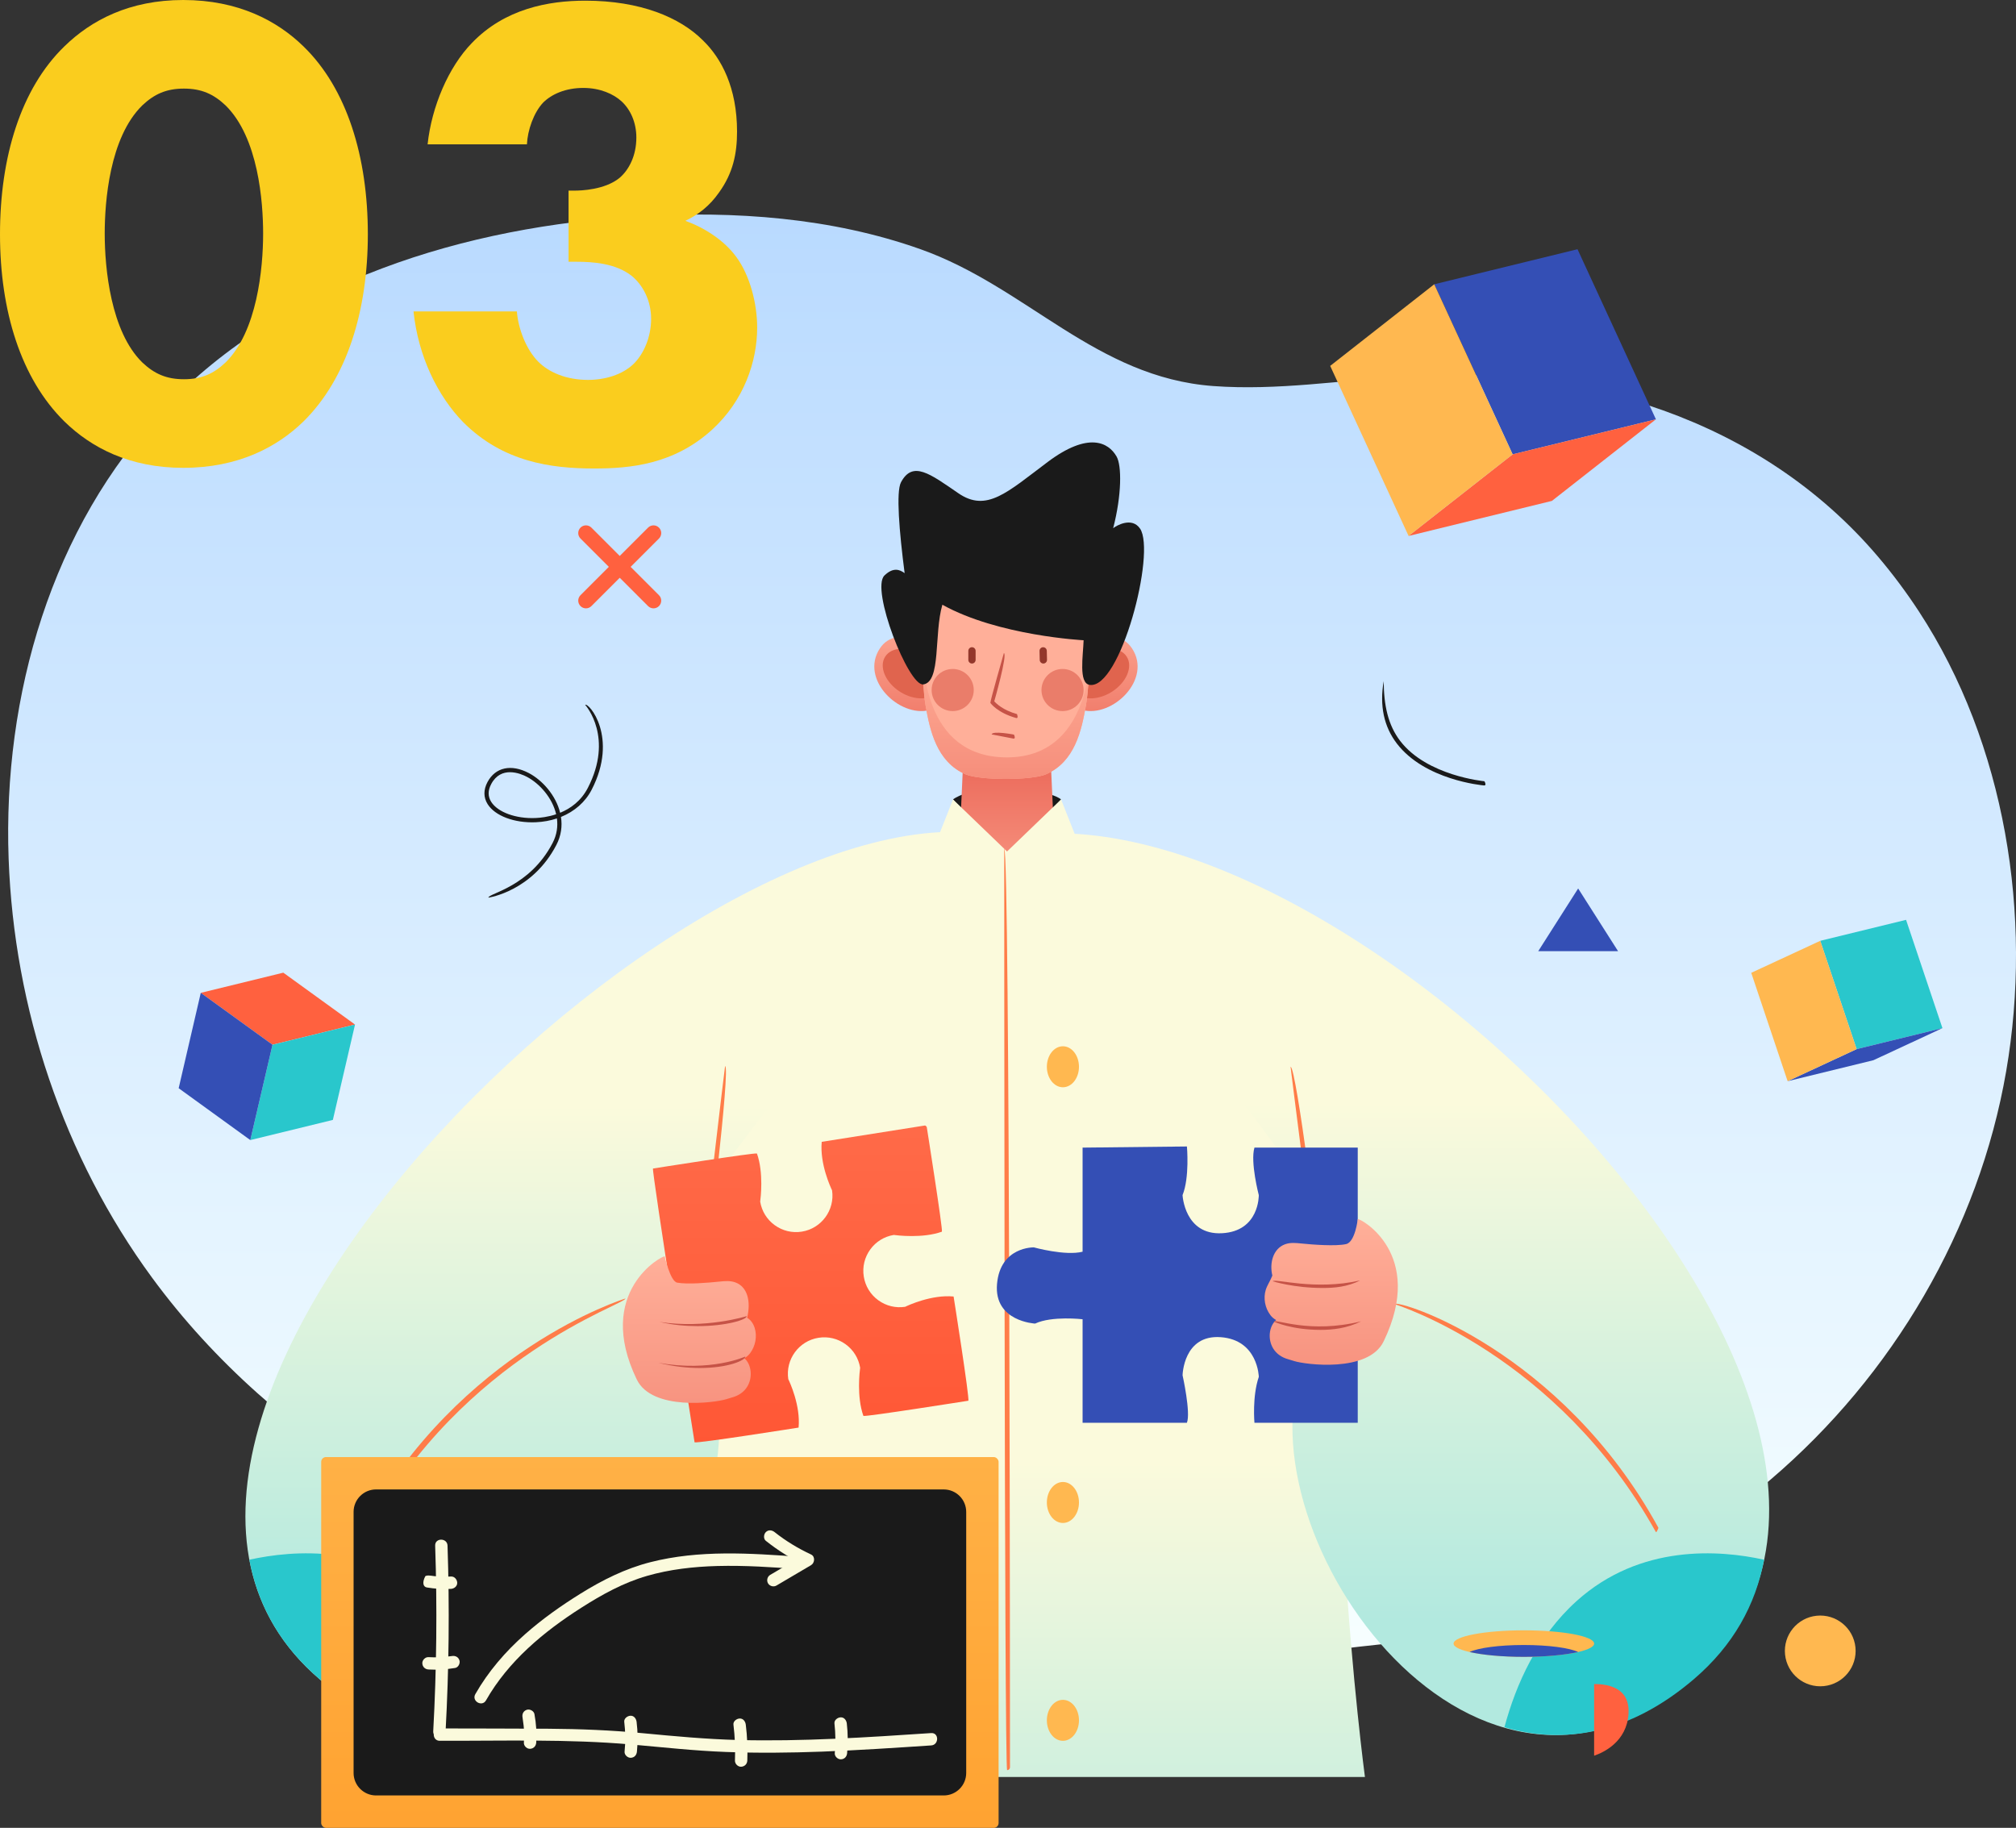 <?xml version="1.0" encoding="UTF-8"?><svg id="_レイヤー_2" xmlns="http://www.w3.org/2000/svg" width="210.256" height="190.645" xmlns:xlink="http://www.w3.org/1999/xlink" viewBox="0 0 210.256 190.645"><rect x="0" y="0" width="210.256" height="190.645" fill="#333333" stroke="none"/><defs><style>.cls-1{fill:#ff613f;}.cls-2{fill:#ffb850;}.cls-3{fill:url(#linear-gradient-2);}.cls-4{fill:#e0644e;}.cls-5{fill:url(#linear-gradient-10);}.cls-6{fill:#fbfadc;}.cls-7{fill:#facd1e;}.cls-8{fill:#344fb5;}.cls-9{fill:#ffaf99;}.cls-10{fill:url(#linear-gradient-4);}.cls-11{fill:#ea7d6a;}.cls-12{fill:url(#linear-gradient-3);}.cls-13{fill:url(#linear-gradient-5);}.cls-14{fill:#93372b;}.cls-15{fill:url(#linear-gradient-8);}.cls-16{fill:#29c7cc;}.cls-17{fill:#ff7c48;}.cls-18{fill:url(#linear-gradient-7);}.cls-19{fill:#1a1a1a;}.cls-20{fill:url(#linear-gradient-9);}.cls-21{fill:url(#linear-gradient-11);}.cls-22{fill:#c65347;}.cls-23{fill:url(#linear-gradient-6);}.Graphic_Style_20{fill:url(#linear-gradient);}.cls-24{fill:url(#Gradient);}</style><linearGradient id="linear-gradient" x1="84.55" y1="154.167" x2="84.55" y2="109.066" gradientUnits="userSpaceOnUse"><stop offset="0" stop-color="#f53"/><stop offset=".806" stop-color="#ff6a48"/></linearGradient><linearGradient id="Gradient" x1="105.553" y1="173.328" x2="105.553" y2="22.374" gradientUnits="userSpaceOnUse"><stop offset="0" stop-color="#f7ffff"/><stop offset="1" stop-color="#b9daff"/></linearGradient><linearGradient id="linear-gradient-2" x1="111.863" y1="111.539" x2="111.863" y2="209.566" gradientUnits="userSpaceOnUse"><stop offset=".418" stop-color="#fbfadc"/><stop offset=".994" stop-color="#b2e9df"/></linearGradient><linearGradient id="linear-gradient-3" x1="65.316" y1="75.907" x2="65.316" y2="170.115" xlink:href="#linear-gradient-2"/><linearGradient id="linear-gradient-4" x1="144.645" y1="75.625" x2="144.645" y2="169.681" xlink:href="#linear-gradient-2"/><linearGradient id="linear-gradient-5" x1="105.02" y1="99.407" x2="105.02" y2="79.476" gradientUnits="userSpaceOnUse"><stop offset=".006" stop-color="#ffaf99"/><stop offset=".924" stop-color="#ed6f5f"/></linearGradient><linearGradient id="linear-gradient-6" x1="115.299" y1="63.011" x2="115.299" y2="78.443" gradientUnits="userSpaceOnUse"><stop offset="0" stop-color="#ffaf99"/><stop offset=".956" stop-color="#ed6f5f"/></linearGradient><linearGradient id="linear-gradient-7" x1="5607.727" y1="63.011" x2="5607.727" y2="78.443" gradientTransform="translate(5702.256) rotate(-180) scale(1 -1)" xlink:href="#linear-gradient-6"/><linearGradient id="linear-gradient-8" x1="104.969" y1="66.999" x2="104.969" y2="95.863" xlink:href="#linear-gradient-6"/><linearGradient id="linear-gradient-9" x1="-2867.411" y1="127.152" x2="-2867.411" y2="162.277" gradientTransform="translate(3006.248)" gradientUnits="userSpaceOnUse"><stop offset=".006" stop-color="#ffaf99"/><stop offset="1" stop-color="#ed6f5f"/></linearGradient><linearGradient id="linear-gradient-10" x1="7302.044" y1="131.036" x2="7302.044" y2="166.379" gradientTransform="translate(7373.942) rotate(-180) scale(1 -1)" xlink:href="#linear-gradient-9"/><linearGradient id="linear-gradient-11" x1="68.823" y1="130.207" x2="68.823" y2="225.903" gradientUnits="userSpaceOnUse"><stop offset=".025" stop-color="#ffb850"/><stop offset="1" stop-color="#ff961f"/></linearGradient></defs><g id="seeker"><path class="cls-24" d="M200.134,63.781c-1.31-2.004-2.747-3.932-4.31-5.769-12.185-14.312-31.005-19.986-49.35-18.77-6.642.441-13.283,1.508-19.921,1.024-12.271-.895-19.449-10.33-30.54-14.27-9.312-3.308-19.391-4.007-29.196-3.45-18.282,1.038-37.109,6.813-49.729,20.082C5.375,54.944.287,72.577.9,89.562c.563,15.617,5.713,31.098,14.957,43.696,12.951,17.648,33.236,28.891,54.401,34.48,17.198,4.541,35.08,5.651,52.802,5.587,7.33-.027,14.17-1.121,21.412-1.873,7.741-.805,15.349-2.852,22.461-6.009,6.4-2.841,12.404-6.584,17.733-11.128,12.736-10.859,21.718-26.072,24.568-42.599,2.785-16.151-.076-34.133-9.1-47.935Z"/><path class="cls-7" d="M31.643,43.965c-2.73,2.66-6.791,4.831-12.531,4.831-5.601,0-9.591-2.101-12.391-4.831C2.17,39.484,0,32.414,0,24.433,0,16.382,2.17,9.241,6.721,4.831,9.521,2.101,13.511,0,19.112,0c5.741,0,9.801,2.17,12.531,4.831,4.551,4.411,6.721,11.551,6.721,19.602,0,7.981-2.17,15.052-6.721,19.532ZM14.841,10.991c-3.43,3.36-3.92,10.081-3.92,13.372,0,3.64.63,10.221,3.92,13.441,1.26,1.19,2.521,1.75,4.341,1.75s3.08-.56,4.34-1.75c3.29-3.22,3.92-9.801,3.92-13.441,0-3.291-.49-10.011-3.92-13.372-1.26-1.19-2.521-1.75-4.34-1.75s-3.081.56-4.341,1.75Z"/><path class="cls-7" d="M44.596,15.052c.42-3.92,2.17-8.051,4.621-10.571C52.647.91,57.197.07,61.048.07c5.741,0,9.871,1.75,12.251,4.13,1.96,1.89,3.57,4.97,3.57,9.521,0,2.31-.42,4.34-1.89,6.371-.98,1.4-2.17,2.31-3.5,2.94,1.96.7,4.061,2.03,5.32,3.78,1.4,1.89,2.17,4.831,2.17,7.351,0,3.57-1.4,7.631-4.69,10.641-3.991,3.641-8.541,4.061-12.321,4.061-4.55,0-9.521-.7-13.651-4.831-2.661-2.73-4.69-6.861-5.181-11.551h10.781c.14,1.82.98,3.991,2.24,5.25,1.12,1.12,2.94,1.89,5.18,1.89,1.82,0,3.571-.56,4.691-1.61s1.89-2.871,1.89-4.761c0-1.96-.91-3.57-2.03-4.48-1.68-1.33-4.13-1.47-5.741-1.47h-.84v-7.42h.63c.63,0,3.15-.07,4.69-1.33.98-.84,1.75-2.311,1.75-4.201,0-1.61-.63-2.94-1.541-3.78-.84-.77-2.24-1.4-3.99-1.4-1.82,0-3.291.63-4.201,1.541-.98,1.05-1.61,2.87-1.68,4.34h-10.361Z"/><path class="cls-3" d="M135.315,97.531c-5.513-10.676-29.095-9.731-32.275-10.22-.864.036-1.158.058-1.504.071-7.562.552-27.587,2.121-32.642,16.66,0,0-8.576,28.026-7.935,44.352.247,6.29,8.569,14.283,9.331,13.167-.402,2.978-3.009,23.777-3.009,23.777h75.073s-1.323-9.872-2.146-23.454c3.706,1.562,8.988,2.678,14.289,2.042,27.123-3.254-21.047-74.354-19.182-66.395Z"/><path class="cls-19" d="M105.279,82.279c-4.445-.159-5.885,1.103-5.885,1.103l5.643,6.464,5.626-6.464s-.937-.944-5.383-1.103Z"/><path class="cls-12" d="M105.037,87.45c-30.759-8.345-103.14,60.882-71.689,87.704,23.434,19.986,48.007-16.63,40.196-33.773l-4.835-9.009c9.265-17.601,36.327-44.921,36.327-44.921Z"/><path class="cls-10" d="M139.567,129.858l-3.298,11.523c-7.811,17.142,16.763,53.759,40.198,33.773,31.45-26.822-37.093-94.99-71.69-87.704,0,0,25.525,24.809,34.79,42.408Z"/><path class="cls-2" d="M193.511,171.818c.206,2.027-1.27,3.837-3.297,4.043-2.028.206-3.837-1.269-4.044-3.298-.206-2.026,1.27-3.836,3.297-4.042,2.027-.206,3.838,1.269,4.044,3.297Z"/><polygon class="cls-8" points="164.591 92.668 160.427 99.209 168.755 99.209 164.591 92.668"/><path class="cls-19" d="M50.939,93.619c.013-.446,4.302-1.099,6.694-5.697.445-.855.561-1.728.45-2.56-.684.229-1.427.365-2.208.399-2.234.095-4.248-.665-5.019-1.891-.441-.701-.444-1.499-.011-2.308.824-1.541,2.477-1.897,4.314-.928,1.404.74,2.811,2.31,3.26,4.138,1.07-.439,2.181-1.22,2.894-2.606,2.684-5.213-.16-8.514-.283-8.652.362-.258,3.504,3.363.676,8.854-.662,1.287-1.79,2.267-3.201,2.839.148.943.029,1.941-.479,2.92-2.501,4.809-7.011,5.484-7.056,5.49-.01.002-.021.003-.031.003ZM53.19,80.541c-.703,0-1.449.28-1.956,1.229-.359.671-.361,1.299-.004,1.864.678,1.08,2.581,1.775,4.625,1.685.494-.021,1.289-.104,2.148-.393-.397-1.718-1.727-3.205-3.05-3.902-.314-.166-1.014-.483-1.763-.483Z"/><path class="cls-1" d="M65.772,59.123l2.954-2.954c.315-.314.315-.823,0-1.138s-.823-.314-1.137,0l-2.954,2.955-2.955-2.955c-.314-.314-.823-.314-1.137,0s-.315.824,0,1.138l2.954,2.954-2.954,2.955c-.315.313-.315.823,0,1.137.157.157.362.236.569.236.205,0,.411-.079.568-.236l2.955-2.954,2.954,2.954c.157.157.363.236.569.236s.411-.079.567-.236c.315-.314.315-.824,0-1.137l-2.954-2.955Z"/><path class="cls-13" d="M110.099,90.674l-.808-17.781-4.271,3.109-4.27-3.109-.808,17.781s1.803,1.59,5.079,1.59c3.704,0,5.08-1.59,5.08-1.59Z"/><path class="cls-23" d="M118.062,67.627c-1.852-2.808-6.108.205-6.108.205l.937,6.231c3.161.795,7.296-3.218,5.171-6.436Z"/><path class="cls-4" d="M117.514,68.497c.667,1.056-.034,2.695-1.565,3.663-1.532.966-3.314.895-3.98-.16-.667-1.056.034-2.696,1.565-3.663,1.531-.967,3.313-.897,3.98.16Z"/><path class="cls-18" d="M91.767,67.627c1.853-2.808,6.108.205,6.108.205l-.937,6.231c-3.161.795-7.295-3.218-5.171-6.436Z"/><path class="cls-4" d="M92.314,68.497c-.666,1.056.034,2.695,1.566,3.663,1.532.966,3.313.895,3.98-.16.667-1.056-.034-2.696-1.565-3.663-1.532-.967-3.314-.897-3.981.16Z"/><path class="cls-2" d="M112.53,111.264c0,1.181-.75,2.138-1.675,2.138s-1.674-.957-1.674-2.138.749-2.138,1.674-2.138,1.675.957,1.675,2.138Z"/><path class="cls-2" d="M112.53,133.986c0,1.181-.75,2.137-1.675,2.137s-1.674-.956-1.674-2.137.749-2.138,1.674-2.138,1.675.958,1.675,2.138Z"/><path class="cls-2" d="M112.53,156.708c0,1.181-.75,2.137-1.675,2.137s-1.674-.956-1.674-2.137.749-2.137,1.674-2.137,1.675.956,1.675,2.137Z"/><path class="cls-2" d="M112.53,179.43c0,1.181-.75,2.138-1.675,2.138s-1.674-.957-1.674-2.138.749-2.137,1.674-2.137,1.675.956,1.675,2.137Z"/><path class="cls-9" d="M113.751,66.779s.182-.937.182-.938c-4.937.677-12.638-2.028-16.355-3.662-.89,3.037-1.287,7.898-1.287,9.046.055.911.129,1.709.232,2.308.455,2.651,1.168,5.928,4.177,7.229,1.485.642,6.902.642,8.385,0,3.01-1.301,3.722-4.578,4.177-7.229.095-.554.175-1.277.243-2.104l.246-4.651Z"/><path class="cls-19" d="M113.504,71.43c.113-1.368.191-3.017.246-4.651l-.246,4.651Z"/><path class="cls-6" d="M110.662,83.382l-5.634,5.427-5.635-5.427-1.867,4.719,1.127,9.283,6.366-4.684c.017,0,6.385,4.684,6.385,4.684l1.126-9.283-1.867-4.719Z"/><path class="cls-16" d="M45.552,166.985c-6.634-5.971-14.917-5.33-19.547-4.306.88,4.707,3.217,8.956,7.342,12.474,6.753,5.759,13.598,6.813,19.737,4.993-1.215-4.524-3.445-9.482-7.532-13.161Z"/><path class="cls-16" d="M164.435,166.985c6.634-5.971,14.917-5.33,19.548-4.306-.88,4.707-3.217,8.956-7.343,12.474-6.752,5.759-13.598,6.813-19.737,4.993,1.217-4.524,3.446-9.482,7.532-13.161Z"/><polygon class="cls-1" points="20.94 103.554 29.547 101.449 37.027 106.86 28.42 108.966 20.94 103.554"/><polygon class="cls-16" points="28.42 108.966 37.027 106.86 34.715 116.807 26.106 118.91 28.42 108.966"/><polygon class="cls-8" points="20.94 103.554 28.42 108.966 26.106 118.91 18.634 113.501 20.94 103.554"/><polygon class="cls-16" points="189.84 98.127 198.79 95.939 202.584 107.234 193.635 109.423 189.84 98.127"/><polygon class="cls-8" points="193.635 109.423 202.584 107.234 195.386 110.58 186.438 112.768 193.635 109.423"/><polygon class="cls-2" points="189.84 98.127 193.635 109.423 186.438 112.768 182.642 101.465 189.84 98.127"/><polygon class="cls-8" points="149.583 29.649 164.524 25.994 172.702 43.736 157.759 47.387 149.583 29.649"/><polygon class="cls-1" points="157.759 47.387 172.702 43.736 161.852 52.245 146.906 55.9 157.759 47.387"/><polygon class="cls-2" points="149.583 29.649 157.759 47.387 146.906 55.9 138.73 38.162 149.583 29.649"/><path class="cls-15" d="M113.261,73.534c.251-1.472.401-4.134.489-6.757,0,.002.688,12.218-8.731,12.218-8.857,0-8.69-10.088-8.843-11.191.032,2.271.127,4.451.346,5.73.455,2.651,1.168,5.928,4.177,7.229,1.485.642,6.902.642,8.385,0,3.01-1.301,3.722-4.578,4.177-7.229Z"/><path class="cls-11" d="M113.013,71.975c-.003,1.214-.989,2.195-2.202,2.192-1.213-.003-2.194-.989-2.191-2.202.003-1.213.989-2.194,2.202-2.191,1.213.002,2.194.988,2.191,2.201Z"/><path class="cls-14" d="M108.826,69.207c.208-.005.376-.18.371-.389l-.022-.943c-.005-.208-.18-.374-.389-.37-.208.005-.376.18-.37.388l.021.943c.005.209.18.376.389.371Z"/><path class="cls-11" d="M97.164,71.975c.002,1.214.988,2.195,2.201,2.192,1.214-.003,2.195-.989,2.192-2.202-.004-1.213-.989-2.194-2.202-2.191-1.213.002-2.194.988-2.191,2.201Z"/><path class="cls-14" d="M101.37,69.207c-.208,0-.38-.171-.38-.381v-.942c0-.208.171-.381.38-.381s.381.172.381.381v.942c0,.209-.171.381-.381.381Z"/><path class="cls-19" d="M118.895,55.128c-.843-1.232-2.445-.323-2.798-.037.901-3.477.898-6.527.356-7.476-.847-1.489-2.955-2.604-7.186.569-4.231,3.174-6.365,5.29-9.326,3.254-2.961-2.034-4.751-3.418-5.972-1.139-.531.992-.184,5.127.378,9.48-.501-.364-1.169-.657-2.104.243-1.475,1.421,2.514,11.569,4.049,11.362,1.876-.252,1.102-5.273,1.991-8.311,5.845,3.254,14.731,3.705,14.731,3.705-.055,1.634-.535,4.458.615,4.651,3.206.54,6.958-13.835,5.267-16.302Z"/><path class="cls-17" d="M38.113,159.8c-.289-.117-.343-.3-.263-.445,10.147-18.566,27.207-23.869,27.379-23.92.003.627-16.826,5.868-26.852,24.208-.053.1-.157.157-.264.157Z"/><path class="cls-17" d="M73.375,132.148c-.299-.338,2.246-20.953,2.246-20.953.597.074-1.949,20.69-1.949,20.69-.018.151-.148.263-.297.263Z"/><path class="cls-17" d="M172.702,159.8c-10.289-18.498-27.119-23.739-27.289-23.79.344-.524,17.404,4.779,27.552,23.345-.166.433-.215.445-.264.445Z"/><path class="cls-17" d="M137.441,132.148c-.299-.263-2.843-20.879-2.843-20.879.596-.074,3.142,20.542,3.142,20.542-.274.338-.286.338-.299.338Z"/><path class="cls-1" d="M166.257,175.65c.597-.015,2.006.049,2.868.873.537.514.779,1.259.72,2.215-.18,2.923-2.594,4.043-3.588,4.382v-7.47Z"/><ellipse class="cls-2" cx="158.928" cy="171.426" rx="7.33" ry="1.383"/><path class="cls-8" d="M158.928,172.809c2.282,0,4.319-.197,5.664-.505-.889-.428-3.085-.731-5.664-.731s-4.774.303-5.661.731c1.344.308,3.381.505,5.661.505Z"/><path class="cls-17" d="M105.037,184.628c-.302-.299-.302-96.113-.302-96.113.601,0,.601,95.813.601,95.813,0,.166-.134.299-.3.299Z"/><path class="cls-8" d="M141.606,148.394h-10.776s-.245-2.757.456-4.788c0,0-.078-3.858-3.976-4.139-3.898-.282-3.975,3.976-3.975,3.976,0,0,.871,3.907.451,4.951h-10.878v-10.797s-3.202-.372-4.953.452c0,0-4.307-.206-3.972-4.125.334-3.918,3.842-3.823,3.842-3.823,0,0,3.27.91,5.082.452v-10.857l10.881-.119s.292,3.219-.455,5.072c0,0,.195,4.183,4.114,3.976,3.918-.208,3.836-3.976,3.836-3.976,0,0-.9-3.448-.452-4.953h10.773v28.697Z"/><path class="cls-20" d="M141.606,127.154s-.267,2.39-1.213,2.604c-1.075.243-3.466.06-4.633-.058-.626-.063-1.193-.122-1.738.078-1.275.47-1.631,1.998-1.324,3.265-.251.621-.538,1.005-.686,1.481-.272.876-.087,1.889.483,2.645.169.226.374.387.597.513-.353.295-.606.804-.661,1.409-.088.984.38,2.281,1.989,2.699.118.03.304.089.546.167,1.135.364,7.744,1.254,9.34-2.053,4.426-9.164-2.468-12.862-2.7-12.749Z"/><path class="cls-22" d="M137.956,134.336c-2.997,0-5.184-.688-5.215-.699.153-.33,4.382.998,9.115-.089-1.319.673-2.677.788-3.9.788Z"/><path class="cls-22" d="M137.724,138.706c-2.99,0-4.779-.819-4.885-.868.189-.31,3.728,1.301,9.127-.025-1.541.75-2.996.893-4.243.893Z"/><path class="Graphic_Style_20" d="M96.448,117.392l-10.747,1.701c-.215,2.309.936,4.762,1.077,5.054.31,2.056-1.102,3.988-3.159,4.314-1.001.158-2.004-.082-2.824-.679-.813-.59-1.349-1.459-1.512-2.449.043-.321.379-3.01-.339-5.021-.199-.118-10.841,1.566-10.841,1.566-.151.208,4.336,28.553,4.336,28.553.207.15,10.85-1.534,10.85-1.534.215-2.309-.936-4.762-1.076-5.054-.311-2.056,1.101-3.989,3.158-4.314,1.002-.158,2.004.083,2.824.678.813.591,1.349,1.46,1.513,2.45-.044.321-.38,3.01.339,5.021.2.118,10.944-1.583,10.944-1.583.151-.207-1.537-10.87-1.537-10.87-2.308-.217-4.762.934-5.054,1.074-.993.151-1.985-.091-2.798-.682-.82-.595-1.358-1.474-1.516-2.477-.159-1,.082-2.003.678-2.824.589-.813,1.46-1.348,2.45-1.511.321.043,3.009.379,5.021-.341.117-.197-1.58-10.92-1.58-10.92-.111-.147-.159-.159-.206-.152Z"/><path class="cls-5" d="M66.413,143.881c1.596,3.308,8.206,2.418,9.34,2.053.243-.077.429-.137.547-.167,1.61-.418,2.078-1.715,1.989-2.699-.055-.605-.308-1.113-.662-1.409.224-.125.428-.287.598-.513.57-.756.755-1.769.483-2.644-.149-.476-.435-.861-.785-1.058.406-1.691.05-3.219-1.224-3.687-.546-.201-1.113-.143-1.662-.087-1.244.126-3.326.308-4.41.11-.729-.134-1.299-2.74-1.299-2.74-.234-.113-7.341,3.678-2.916,12.842Z"/><path class="cls-22" d="M72.764,138.314c-1.223,0-2.58-.115-3.981-.437,4.813.737,9.043-.591,9.085-.604.08.353-2.108,1.041-5.104,1.041Z"/><path class="cls-22" d="M72.997,142.683c-1.248,0-2.702-.143-4.33-.543,5.483.977,9.025-.635,9.059-.652.049.376-1.741,1.194-4.729,1.194Z"/><rect class="cls-21" x="33.499" y="151.971" width="70.648" height="38.674" rx=".502" ry=".502"/><path class="cls-19" d="M39.222,155.348h59.203c1.294,0,2.344,1.05,2.344,2.344v27.229c0,1.294-1.05,2.344-2.344,2.344h-59.203c-1.294,0-2.345-1.051-2.345-2.345v-27.229c0-1.294,1.05-2.344,2.344-2.344Z"/><path class="cls-19" d="M154.798,81.925c-.27-.022-6.197-.576-9.108-4.364-1.362-1.772-1.825-3.965-1.378-6.518.01,2.501.445,4.577,1.727,6.247,2.792,3.633,8.718,4.188,8.778,4.194.192.354.095.44-.019.44Z"/><path class="cls-22" d="M106.012,74.897c-1.975-.541-2.693-1.541-2.723-1.583-.03-.181,1.409-5.198,1.409-5.198.406.117-1.001,5.028-1.001,5.028.2.228.907.929,2.373,1.335.121.355.036.417-.057.417Z"/><path class="cls-22" d="M105.714,77.038c-.04-.003-2.292-.438-2.292-.438.08-.416,2.332.018,2.332.018.149.35.06.42-.04.42Z"/><path class="cls-6" d="M50.684,177.351c2.33-4.094,6.017-7.163,9.941-9.663,2.158-1.376,4.378-2.606,6.849-3.321,2.385-.688,4.86-.966,7.335-1.033,2.876-.077,5.751.121,8.616.332.828.061.824-1.228,0-1.289-5.181-.381-10.509-.741-15.599.559-2.617.669-4.994,1.859-7.278,3.278-2.036,1.265-4.003,2.656-5.801,4.247-2.033,1.798-3.829,3.875-5.174,6.239-.411.721.701,1.372,1.112.65h0Z"/><path class="cls-6" d="M45.385,161.208c.218,6.455.15,12.916-.202,19.365-.045.828,1.244.826,1.289,0,.352-6.448.42-12.91.202-19.365-.029-.827-1.316-.831-1.289,0h0Z"/><path class="cls-6" d="M45.862,181.563c6.65.017,13.349-.196,19.981.387,3.29.29,6.568.656,9.872.779,3.328.126,6.661.089,9.989-.034,3.807-.141,7.611-.395,11.413-.648.823-.054.829-1.343,0-1.287-6.716.447-13.445.896-20.179.721-3.312-.086-6.598-.395-9.894-.708-3.272-.311-6.541-.445-9.826-.466-3.786-.023-7.572-.022-11.357-.032-.829-.002-.831,1.287,0,1.289h0Z"/><path class="cls-6" d="M80.98,165.372c1.203-.709,2.406-1.418,3.609-2.127.387-.228.45-.901,0-1.112-1.35-.631-2.638-1.408-3.805-2.335-.273-.216-.645-.266-.911,0-.225.225-.274.694,0,.911,1.258.998,2.61,1.856,4.066,2.536v-1.112c-1.202.709-2.406,1.417-3.609,2.126-.3.176-.406.581-.231.881s.581.409.881.232h0Z"/><path class="cls-6" d="M44.512,165.571c.837.138,1.682.197,2.529.148.334-.02.661-.282.644-.644-.015-.332-.284-.666-.644-.644-.386.023-.774.025-1.159.006-.189-.01-.379-.025-.567-.045-.635-.092-.797-.091-.956.002-.366.696-.201,1.118.154,1.178h0Z"/><path class="cls-6" d="M44.689,174.127c.931.055,1.858-.007,2.778-.159.333-.054.549-.485.45-.792-.117-.361-.435-.509-.793-.45-.734.093-.943.11-1.152.12-.428.023-.856.019-1.283-.006-.338-.021-.66.311-.644.643.016.366.283.624.644.644h0Z"/><path class="cls-6" d="M54.497,179.122c.116.804.135,1.028.148,1.253.026.461.022.921-.008,1.381-.022.338.312.66.644.644.367-.017.62-.283.643-.644.067-.996-.005-1.994-.185-2.976-.061-.332-.481-.55-.792-.451-.356.116-.515.437-.45.793h0Z"/><path class="cls-6" d="M65.106,179.595c.126,1.028.139,2.067.034,3.099-.034.336.321.659.644.644.379-.017.608-.284.644-.644.105-1.031.092-2.071-.034-3.099-.042-.334-.268-.662-.644-.644-.314.014-.688.286-.644.644h0Z"/><path class="cls-6" d="M76.494,179.885c.152,1.24.205,2.491.157,3.742-.012.336.306.659.644.644.36-.016.63-.283.644-.644.047-1.251-.005-2.501-.158-3.742-.041-.335-.267-.662-.644-.644-.314.014-.688.286-.643.644h0Z"/><path class="cls-6" d="M87.029,179.762c.117,1.027.128,2.063.033,3.092-.031.337.319.659.644.644.375-.016.611-.283.644-.644.095-1.029.084-2.065-.033-3.092-.038-.333-.27-.661-.644-.644-.317.014-.685.286-.644.644h0Z"/></g></svg>
